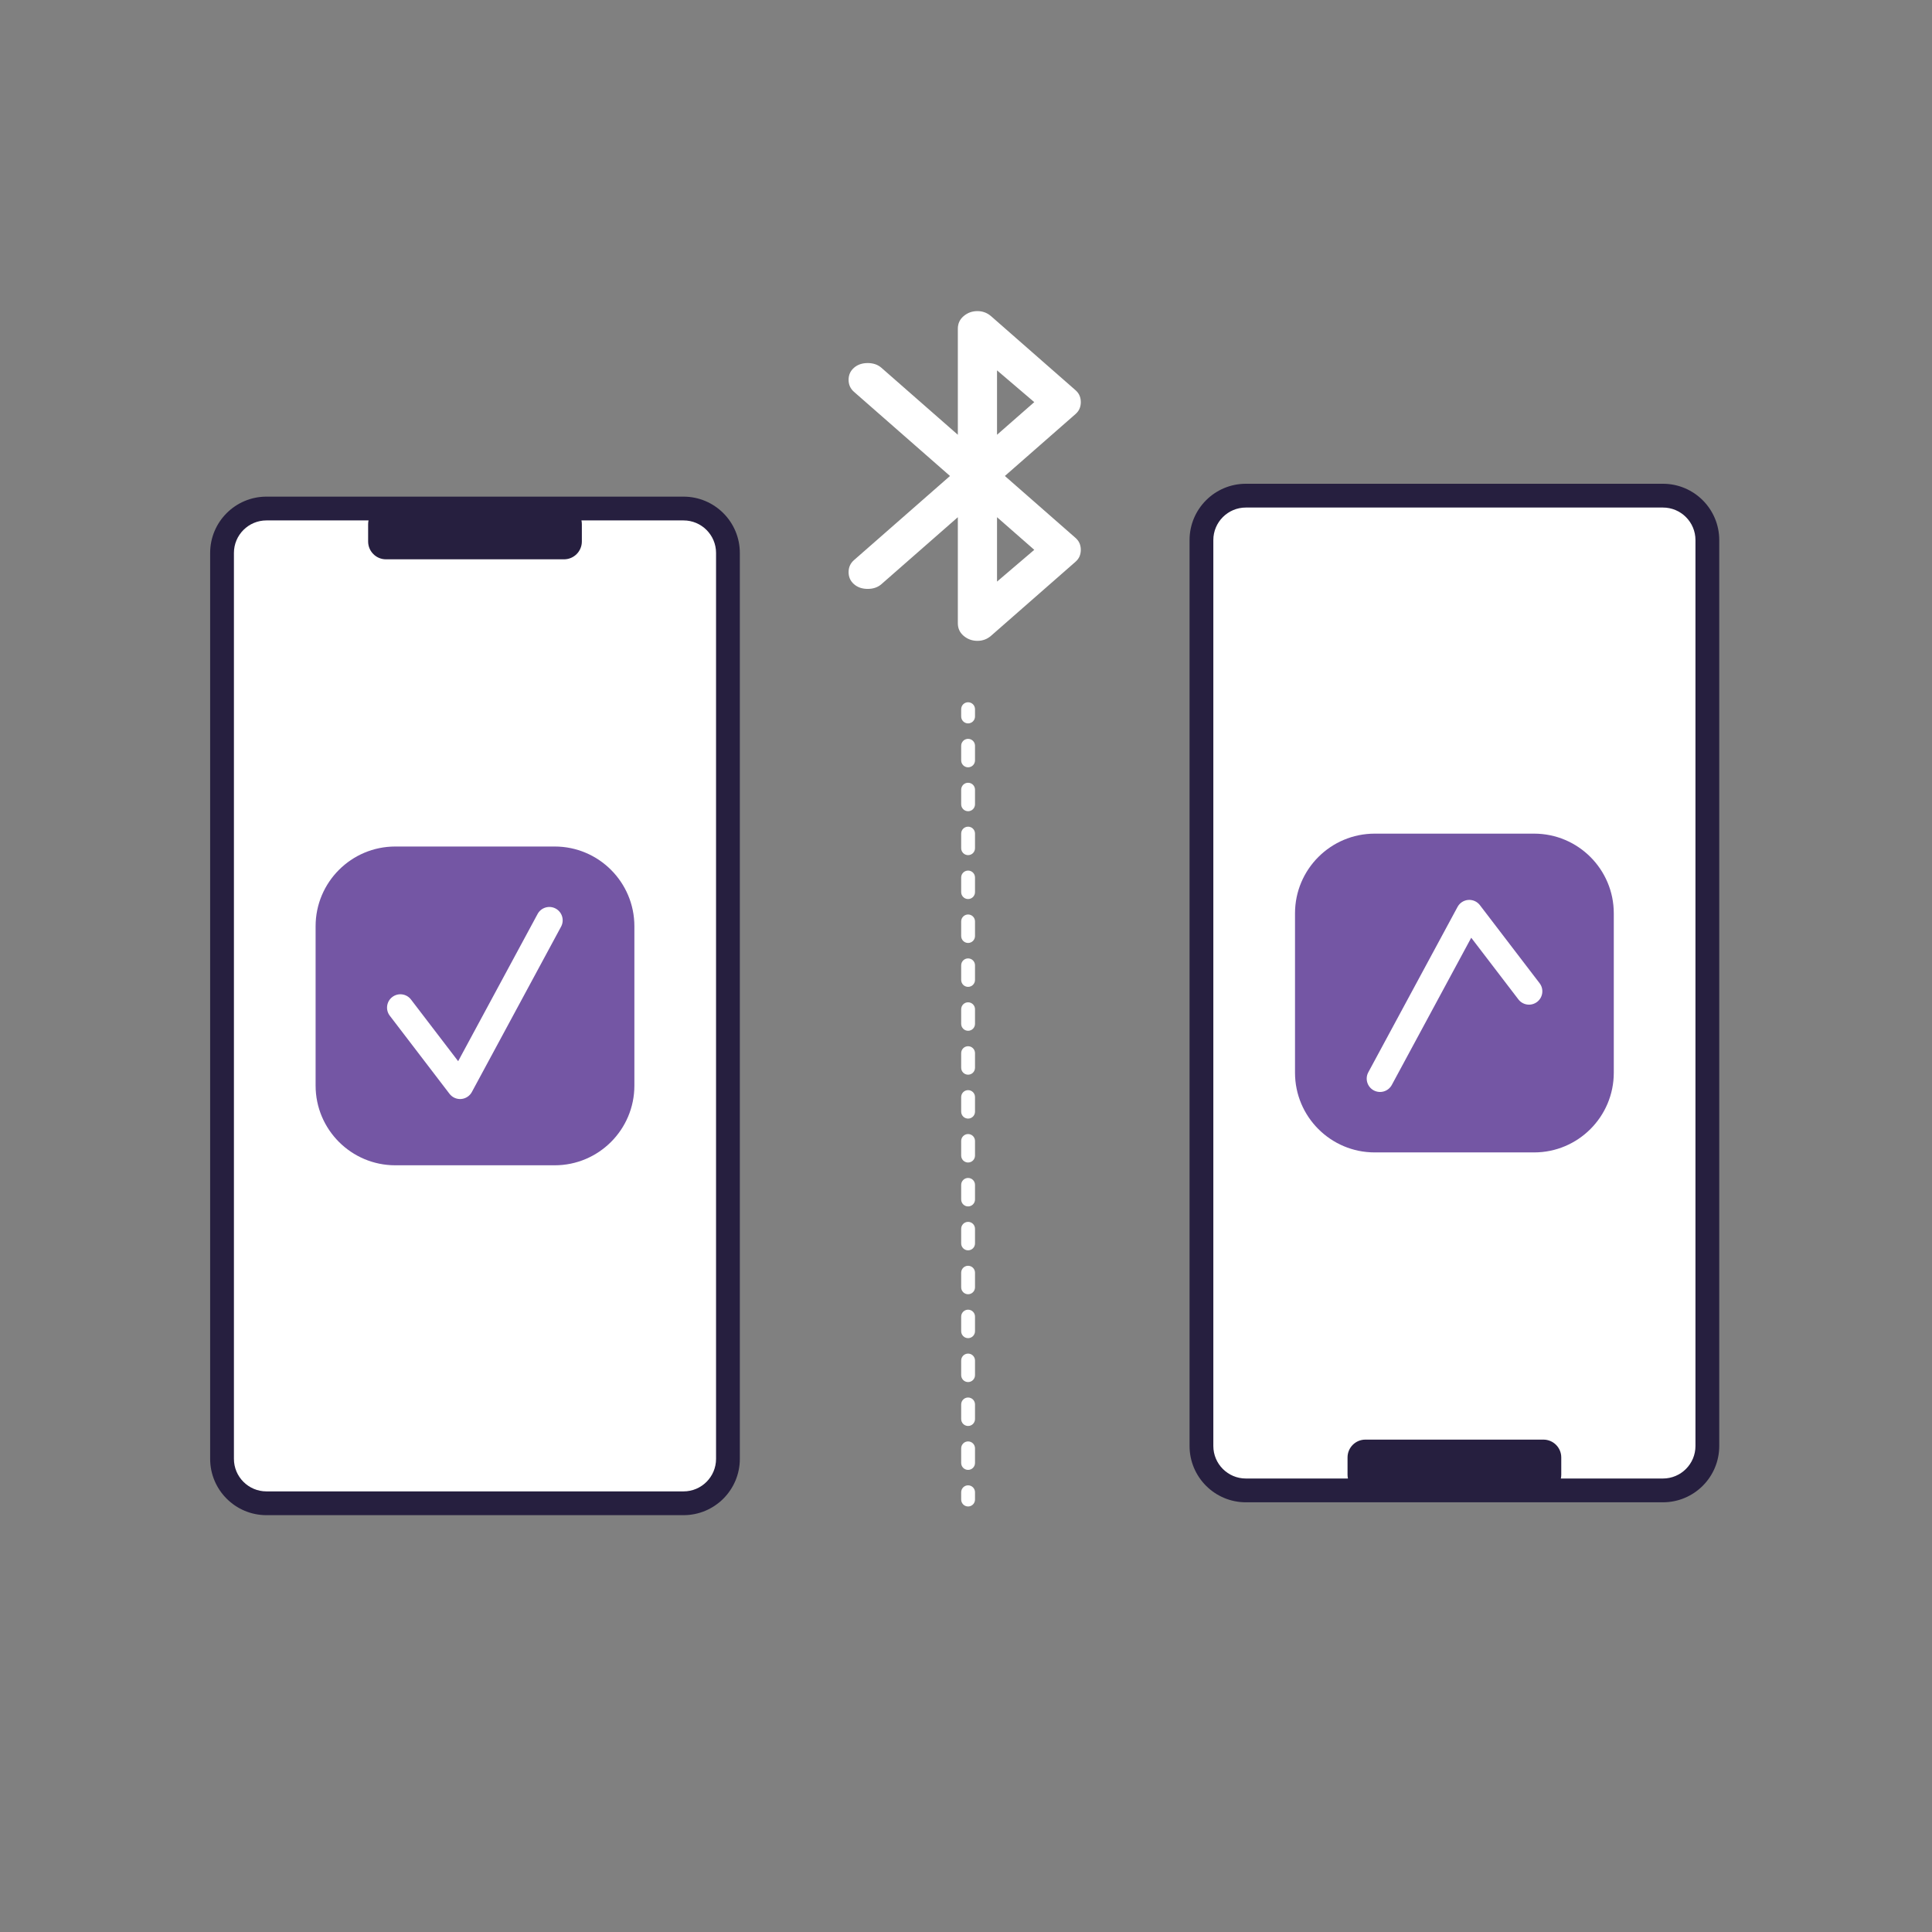 <svg xmlns="http://www.w3.org/2000/svg" xmlns:xlink="http://www.w3.org/1999/xlink" xmlns:serif="http://www.serif.com/" width="559px" height="559px" version="1.1" xml:space="preserve" style="fill-rule:evenodd;clip-rule:evenodd;stroke-linejoin:round;stroke-miterlimit:2;"><rect width="100%" height="100%" fill="#808080" stroke="none"/><rect id="Mode-3" serif:id="Mode 3" x="0" y="0" width="558.985" height="558.985" style="fill:none;"/><g><g><g><path d="M344.184,418.378l0,-262.115c0,-8.991 7.3,-16.291 16.291,-16.291l120.675,0c8.991,0 16.291,7.3 16.291,16.291l-0,262.115c-0,8.991 -7.3,16.291 -16.291,16.291l-120.675,-0c-8.991,-0 -16.291,-7.3 -16.291,-16.291Z" style="fill:#261f3f;"/><path d="M451.613,427.789l29.537,-0c5.194,-0 9.411,-4.217 9.411,-9.411l-0,-262.115c-0,-5.194 -4.217,-9.411 -9.411,-9.411l-120.675,0c-5.194,0 -9.411,4.217 -9.411,9.411l0,262.115c0,5.194 4.217,9.411 9.411,9.411l29.537,-0c-0.077,-0.356 -0.118,-0.725 -0.118,-1.104l-0,-4.995c-0,-2.844 2.309,-5.154 5.154,-5.154l51.529,-0c2.845,-0 5.154,2.31 5.154,5.154l0,4.995c0,0.379 -0.041,0.748 -0.118,1.104Z" style="fill:#fff;"/><g><g><path d="M374.695,310.379l0,-46.117c0,-12.727 10.332,-23.059 23.059,-23.059l46.117,0c12.727,0 23.059,10.332 23.059,23.059l-0,46.117c-0,12.727 -10.332,23.059 -23.059,23.059l-46.117,-0c-12.727,-0 -23.059,-10.332 -23.059,-23.059Z" style="fill:#7456a4;"/><path d="M445.464,284.479c1.295,1.692 0.971,4.117 -0.721,5.411c-1.692,1.295 -4.117,0.971 -5.411,-0.721l-13.65,-17.848l-22.984,42.598c-1.012,1.875 -3.356,2.575 -5.231,1.564c-1.875,-1.012 -2.576,-3.356 -1.564,-5.231l25.82,-47.853c0.622,-1.153 1.787,-1.911 3.093,-2.015c1.306,-0.103 2.575,0.463 3.371,1.503l17.277,22.592Z" style="fill:#fff;"/></g></g></g><g><path d="M60.804,159.988l0,262.115c0,8.991 7.3,16.291 16.291,16.291l120.675,-0c8.991,-0 16.291,-7.3 16.291,-16.291l-0,-262.115c-0,-8.991 -7.3,-16.291 -16.291,-16.291l-120.675,0c-8.991,0 -16.291,7.3 -16.291,16.291Z" style="fill:#261f3f;"/><path d="M168.233,150.577l29.537,0c5.194,0 9.411,4.217 9.411,9.411l-0,262.115c-0,5.194 -4.217,9.411 -9.411,9.411l-120.675,-0c-5.194,-0 -9.411,-4.217 -9.411,-9.411l0,-262.115c0,-5.194 4.217,-9.411 9.411,-9.411l29.537,0c-0.077,0.356 -0.118,0.725 -0.118,1.104l-0,4.995c-0,2.845 2.309,5.154 5.154,5.154l51.529,0c2.845,0 5.154,-2.309 5.154,-5.154l0,-4.995c0,-0.379 -0.041,-0.748 -0.118,-1.104Z" style="fill:#fff;"/><g><g><path d="M183.55,267.987l-0,46.117c-0,12.727 -10.332,23.059 -23.059,23.059l-46.117,-0c-12.727,-0 -23.059,-10.332 -23.059,-23.059l0,-46.117c0,-12.726 10.332,-23.059 23.059,-23.059l46.117,0c12.727,0 23.059,10.333 23.059,23.059Z" style="fill:#7456a4;"/><path d="M112.781,293.887c-1.295,-1.692 -0.971,-4.117 0.721,-5.411c1.692,-1.295 4.117,-0.971 5.411,0.721l13.65,17.848l22.984,-42.597c1.012,-1.875 3.356,-2.576 5.231,-1.565c1.875,1.012 2.576,3.356 1.564,5.231l-25.82,47.853c-0.622,1.153 -1.787,1.911 -3.093,2.015c-1.306,0.103 -2.575,-0.463 -3.371,-1.503l-17.277,-22.592Z" style="fill:#fff;"/></g></g></g><g><path d="M280.106,205.19l-0,228.69" style="fill:none;"/><path d="M278.106,205.19c-0,-1.104 0.896,-2 2,-2c1.103,-0 2,0.896 2,2l-0,2.117c-0,1.104 -0.897,2 -2,2c-1.104,0 -2,-0.896 -2,-2l-0,-2.117Zm-0,10.587c-0,-1.104 0.896,-2 2,-2c1.103,0 2,0.896 2,2l-0,4.235c-0,1.104 -0.897,2 -2,2c-1.104,-0 -2,-0.896 -2,-2l-0,-4.235Zm-0,12.705c-0,-1.104 0.896,-2 2,-2c1.103,0 2,0.896 2,2l-0,4.235c-0,1.104 -0.897,2 -2,2c-1.104,0 -2,-0.896 -2,-2l-0,-4.235Zm-0,12.705c-0,-1.104 0.896,-2 2,-2c1.103,0 2,0.896 2,2l-0,4.235c-0,1.104 -0.897,2 -2,2c-1.104,-0 -2,-0.896 -2,-2l-0,-4.235Zm-0,12.705c-0,-1.104 0.896,-2 2,-2c1.103,0 2,0.896 2,2l-0,4.235c-0,1.104 -0.897,2 -2,2c-1.104,0 -2,-0.896 -2,-2l-0,-4.235Zm-0,12.705c-0,-1.103 0.896,-2 2,-2c1.103,0 2,0.897 2,2l-0,4.236c-0,1.103 -0.897,2 -2,2c-1.104,-0 -2,-0.897 -2,-2l-0,-4.236Zm-0,12.705c-0,-1.104 0.896,-2 2,-2c1.103,0 2,0.896 2,2l-0,4.235c-0,1.104 -0.897,2 -2,2c-1.104,0 -2,-0.896 -2,-2l-0,-4.235Zm-0,12.705c-0,-1.104 0.896,-2 2,-2c1.103,0 2,0.896 2,2l-0,4.235c-0,1.104 -0.897,2 -2,2c-1.104,0 -2,-0.896 -2,-2l-0,-4.235Zm-0,12.705c-0,-1.104 0.896,-2 2,-2c1.103,0 2,0.896 2,2l-0,4.235c-0,1.104 -0.897,2 -2,2c-1.104,0 -2,-0.896 -2,-2l-0,-4.235Zm-0,12.705c-0,-1.104 0.896,-2 2,-2c1.103,0 2,0.896 2,2l-0,4.235c-0,1.104 -0.897,2 -2,2c-1.104,0 -2,-0.896 -2,-2l-0,-4.235Zm-0,12.705c-0,-1.103 0.896,-2 2,-2c1.103,0 2,0.897 2,2l-0,4.235c-0,1.104 -0.897,2 -2,2c-1.104,0 -2,-0.896 -2,-2l-0,-4.235Zm-0,12.705c-0,-1.104 0.896,-2 2,-2c1.103,0 2,0.896 2,2l-0,4.235c-0,1.104 -0.897,2 -2,2c-1.104,0 -2,-0.896 -2,-2l-0,-4.235Zm-0,12.705c-0,-1.103 0.896,-2 2,-2c1.103,0 2,0.897 2,2l-0,4.235c-0,1.104 -0.897,2 -2,2c-1.104,0 -2,-0.896 -2,-2l-0,-4.235Zm-0,12.705c-0,-1.103 0.896,-2 2,-2c1.103,0 2,0.897 2,2l-0,4.235c-0,1.104 -0.897,2 -2,2c-1.104,0 -2,-0.896 -2,-2l-0,-4.235Zm-0,12.705c-0,-1.104 0.896,-2 2,-2c1.103,0 2,0.896 2,2l-0,4.235c-0,1.104 -0.897,2 -2,2c-1.104,0 -2,-0.896 -2,-2l-0,-4.235Zm-0,12.706c-0,-1.104 0.896,-2 2,-2c1.103,-0 2,0.896 2,2l-0,4.235c-0,1.103 -0.897,2 -2,2c-1.104,-0 -2,-0.897 -2,-2l-0,-4.235Zm-0,12.705c-0,-1.104 0.896,-2 2,-2c1.103,-0 2,0.896 2,2l-0,4.235c-0,1.103 -0.897,2 -2,2c-1.104,-0 -2,-0.897 -2,-2l-0,-4.235Zm-0,12.705c-0,-1.104 0.896,-2 2,-2c1.103,-0 2,0.896 2,2l-0,4.235c-0,1.103 -0.897,2 -2,2c-1.104,-0 -2,-0.897 -2,-2l-0,-4.235Zm-0,12.704c-0,-1.103 0.896,-2 2,-2c1.103,0 2,0.897 2,2l-0,2.118c-0,1.104 -0.897,2 -2,2c-1.104,0 -2,-0.896 -2,-2l-0,-2.118Z" style="fill:#fff;"/><path d="M277.138,180.328l0,-30.684l-22.113,19.38c-1.039,0.911 -2.362,1.366 -3.969,1.366c-1.606,0 -2.929,-0.455 -3.969,-1.366c-1.039,-0.911 -1.559,-2.071 -1.559,-3.479c-0,-1.408 0.52,-2.567 1.559,-3.478l27.783,-24.349l-27.783,-24.349c-1.039,-0.911 -1.559,-2.07 -1.559,-3.478c-0,-1.408 0.52,-2.568 1.559,-3.479c1.04,-0.911 2.363,-1.366 3.969,-1.366c1.607,-0 2.93,0.455 3.969,1.366l22.113,19.38l0,-30.685c0,-1.49 0.567,-2.712 1.701,-3.664c1.134,-0.953 2.457,-1.429 3.969,-1.429c0.756,-0 1.465,0.124 2.126,0.373c0.662,0.248 1.276,0.621 1.843,1.118l24.381,21.367c0.567,0.497 0.968,1.035 1.205,1.615c0.236,0.58 0.354,1.201 0.354,1.863c0,0.663 -0.118,1.284 -0.354,1.864c-0.237,0.58 -0.638,1.118 -1.205,1.615l-20.412,17.889l20.412,17.889c0.567,0.497 0.968,1.035 1.205,1.615c0.236,0.58 0.354,1.201 0.354,1.863c0,0.663 -0.118,1.284 -0.354,1.864c-0.237,0.579 -0.638,1.118 -1.205,1.615l-24.381,21.367c-0.567,0.497 -1.181,0.87 -1.843,1.118c-0.661,0.249 -1.37,0.373 -2.126,0.373c-1.512,-0 -2.835,-0.476 -3.969,-1.429c-1.134,-0.952 -1.701,-2.174 -1.701,-3.665Zm11.34,-54.536l10.773,-9.442l-10.773,-9.192l-0,18.634Zm-0,42.486l10.773,-9.193l-10.773,-9.441l-0,18.634Z" style="fill:#fff;fill-rule:nonzero;"/></g></g></g></svg>